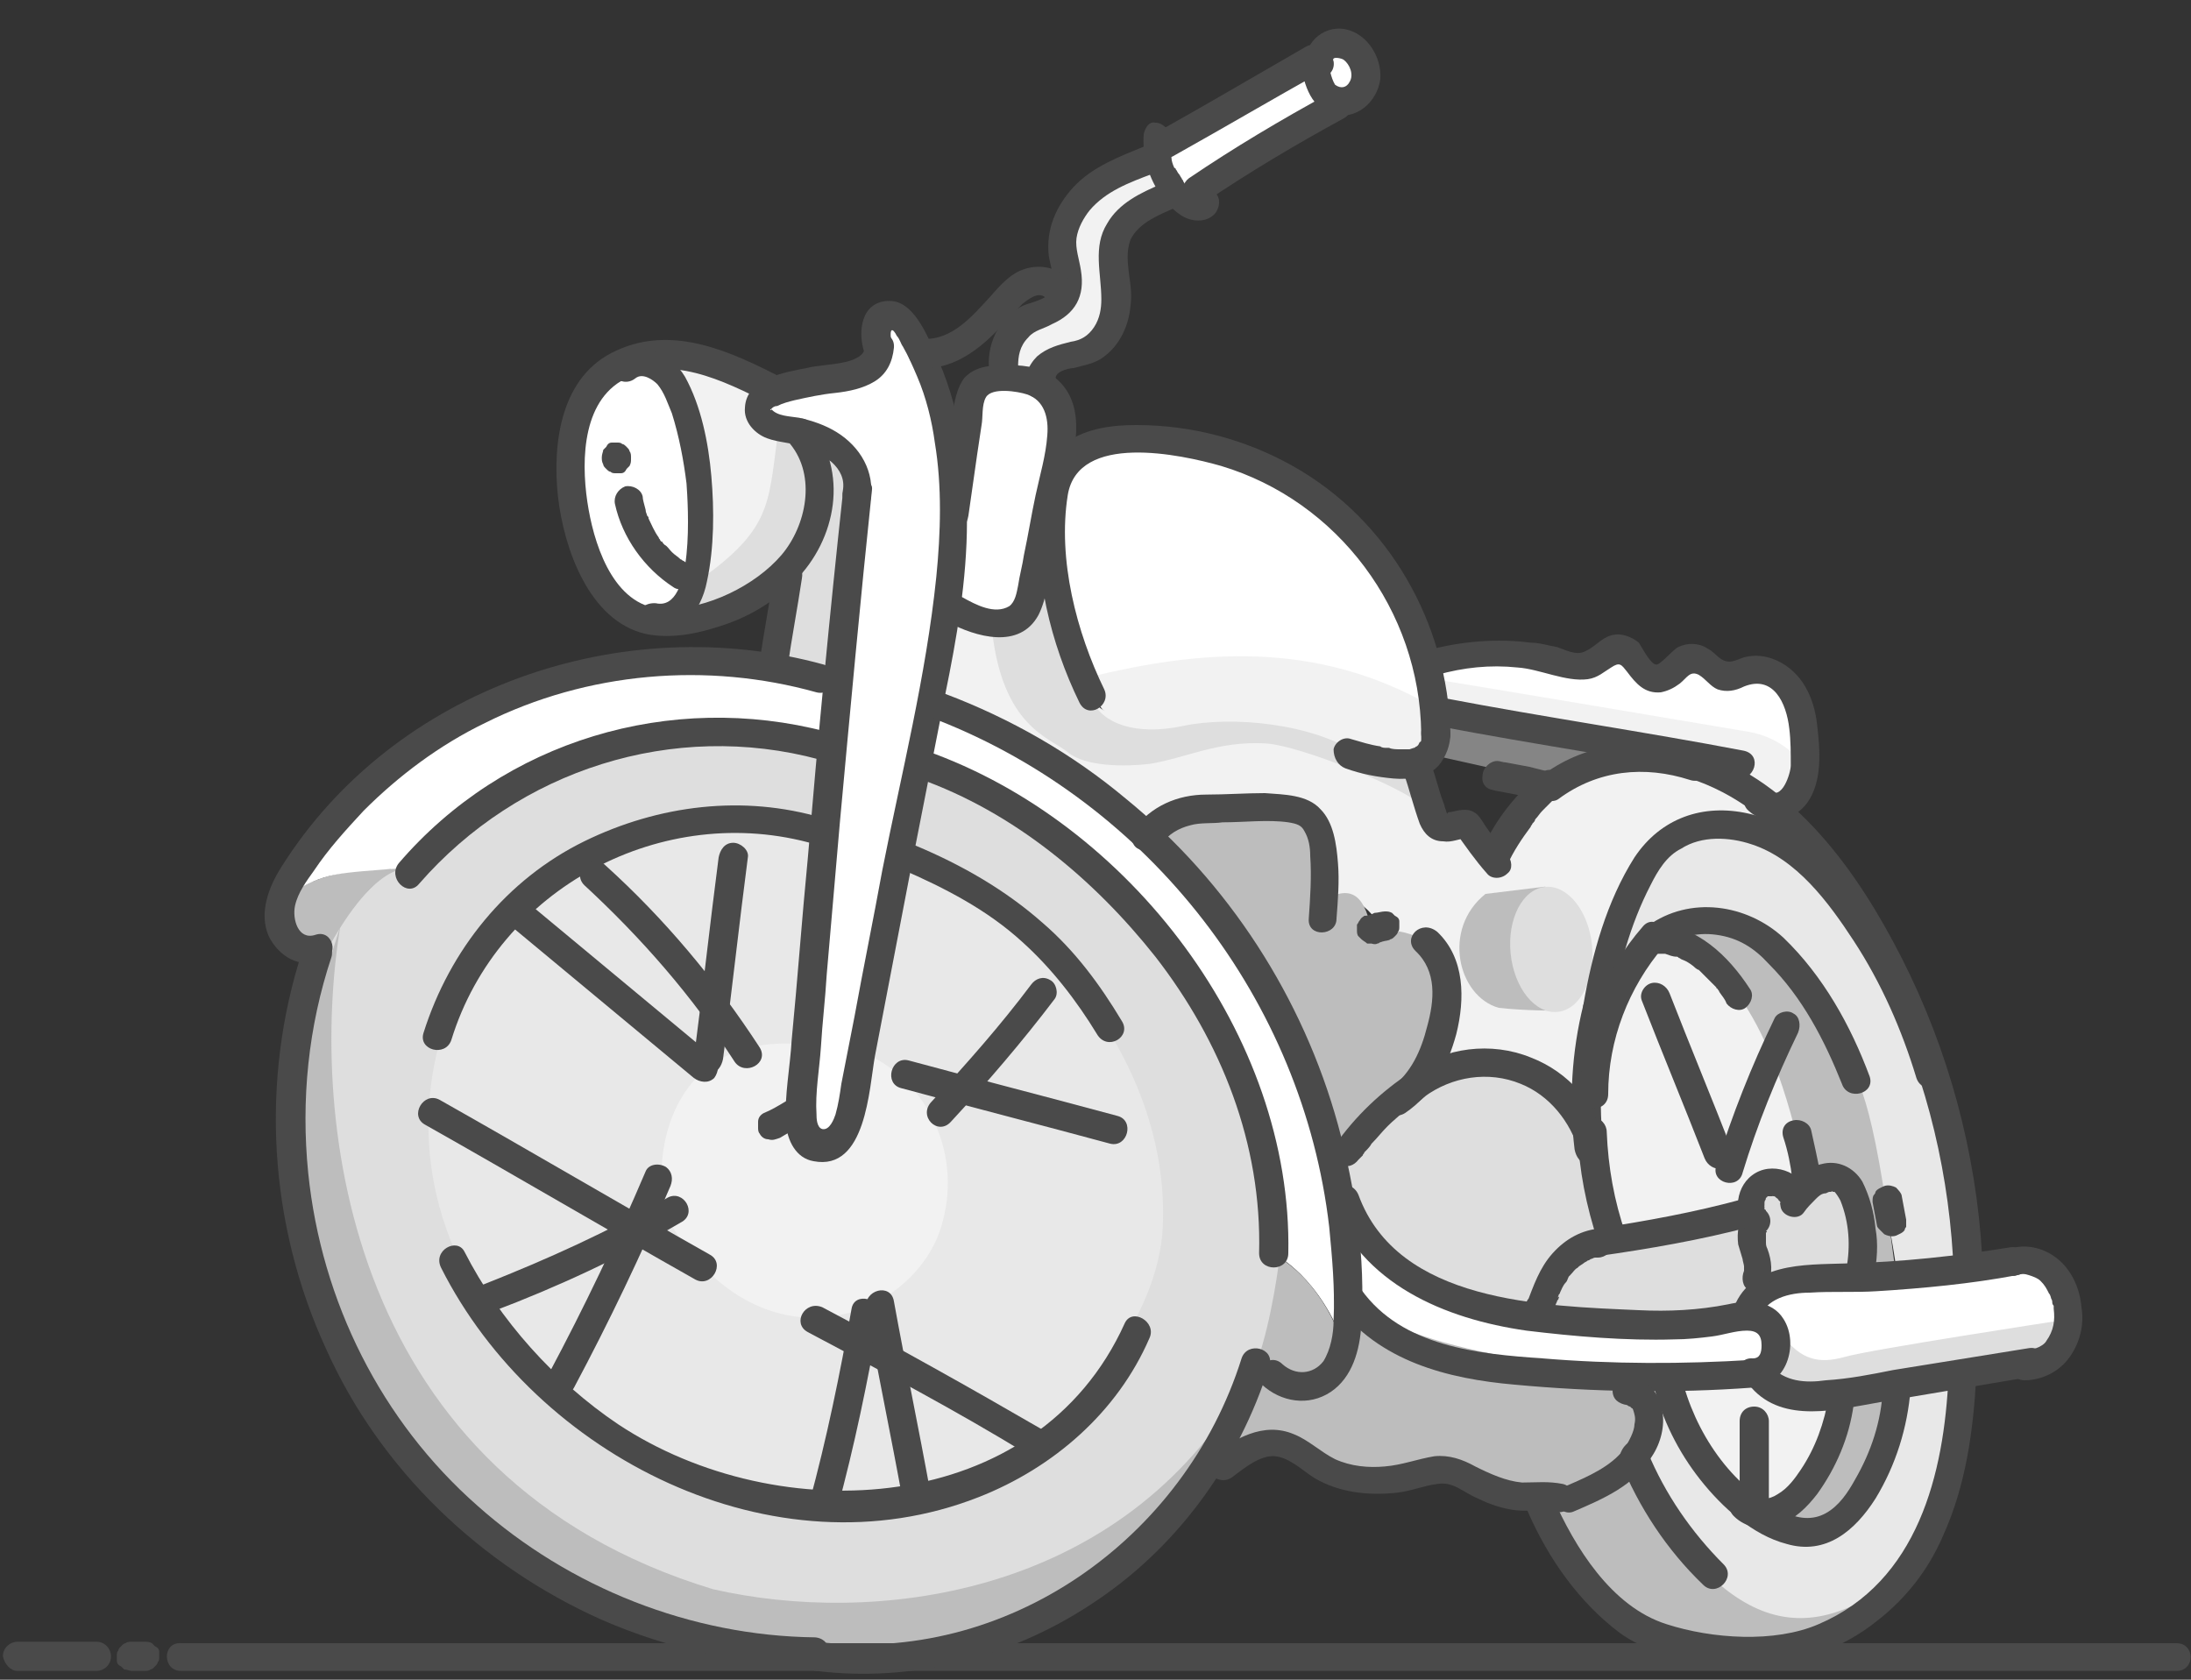 <svg xmlns="http://www.w3.org/2000/svg" xmlns:xlink="http://www.w3.org/1999/xlink" x="0px" y="0px" viewBox="0 0 150 115" style="enable-background:new 0 0 150 115;" xml:space="preserve"><rect x="0" y="0" width="150" height="115" fill="#333333" stroke="none"/><style type="text/css">	.st0{fill:#F2F2F2;}	.st1{fill:#FFFFFF;}	.st2{fill:#DEDEDE;}	.st3{fill:#E8E8E8;}	.st4{fill:#BDBDBD;}	.st5{fill:#858585;}	.st6{fill:#4A4A4A;}</style><g id="Layer_4"></g><g id="Layer_2">	<path class="st0" d="M113.3,64.1c8.6-1.5,13.1,13.7,13.8,19c0.7,5.3,0.1,21.5-4.4,21.7c-4.5,0.1-11.6-9.4-14-22.1  S113.3,64.1,113.3,64.1z"></path>	<path class="st1" d="M74.8,46.3c-4.2-9.3-2.7-13.8,0-15.8c13.3,0.7,13.5,2,20.3,8.9c2.1,4.3,4.5,10.4,3,12.4  c-1.4,2-6.6-0.4-10.2-1.7c-3.6-1.3-7.4-1.1-9.5-0.5C76.3,50,74.8,46.3,74.8,46.3z"></path>	<path class="st0" d="M74.8,46.3c7.1-1.7,15.2-2.6,23.3,2.1c0.3,1.8,0,4-1.4,4.2c-1.4,0.2-6.2-1.4-7.8-2.3c-1.5-0.9-7-1-8.4-0.9  C79,49.5,74.8,50.5,74.8,46.3z"></path>	<path class="st2" d="M59.2,113.3c9.8-1.6,15.8-2.4,24.4-14.6c3.1-5.7,4.6-11,4.1-15.9c-1-9.7-7.8-22.1-24.6-30.4  c-11.3-5.1-31.5-1.6-41.5,12.9c-1.4,16.5-2.9,27.5,9.5,37.8S59.2,113.3,59.2,113.3z"></path>	<path class="st3" d="M38.8,59c-7.1,3.9-17.8,22,1.3,38.1s38.9-1.4,39.5-13S70.8,61.9,62,59S46.4,54.8,38.8,59z"></path>	<path class="st4" d="M21.5,66.8c3.9-8.1,6.5-7.3,6.5-7.3c-7.3-0.3-8.8,2.3-8.8,3S20.5,66.2,21.5,66.8z"></path>	<path class="st1" d="M28,59.4c-5.1,0.4-5.7,0.3-8.1,1.8c3.1-6.4,17.9-20.1,37.5-14.5s31.3,14.7,35,42.1c0,0.6-0.3,3.5-0.3,3.5  c-1.7-4.9-4.8-6.4-4.8-6.4c-1.4-19-12.5-27.4-24.1-33.4C55.9,50.8,41.4,46.7,28,59.4z"></path>	<path class="st4" d="M87.6,86.1c3.4,2.2,4.4,6.2,4.4,6.2c-1.7,2.4-4.8,3.5-6,1.1C87.1,90.4,87.6,86.1,87.6,86.1z"></path>	<g>		<path class="st0" d="M54.9,71.5c-10.1-0.9-10.6,9.8-8.8,12.6c6.3,9.9,16.3,6.2,18.3,0c1.6-5-0.9-9.9-4.8-11.8"></path>	</g>	<path class="st0" d="M63.6,48.7l1.7-7c0,0,2.5,2,3.6,0.9c1.2-1,2.3-3.4,2.3-3.4s1.4,3.5,2.4,6.8s4.4,3.8,6.7,3.3  c2.3-0.5,7.9,0.2,9.6,1.2c1.8,0.9,6.6,2.1,6.6,2.1l1.8,3.8l2,0.1l2,2.2c3.8-5.6,6.9-7,10.8-6.9c3.9,0.1,8.5,3.6,10.4,6.3  c-5.9-1.7-10.5-4.1-13.8,9.1c-0.6,3.1-1.3,9.9-1.3,9.9c-5-5.9-9.5-4.2-10.7-3.3c1.2-3.9,3.5-9-3.1-10.3c-1.2-1.8-2.5-2.6-4.1-1.7  c0.4-2.3,0.8-4.8-0.8-5.7c-2.7-1.6-8.6-0.4-10.8,1.4C76.4,55.5,69.1,49.2,63.6,48.7z"></path>	<path class="st4" d="M105.8,60.7l-4.1,0.5c-3,2.4-1.9,7,0.9,7.8c1.7,0.2,4.1,0.2,4.1,0.2L105.8,60.7z"></path>	<ellipse transform="matrix(0.995 -0.1 0.1 0.995 -5.963 10.945)" class="st2" cx="106.2" cy="65" rx="2.8" ry="4.3"></ellipse>	<path class="st4" d="M78.8,57.5c3,3.3,10.6,12.5,12.6,21.4c1.7-1.2,5.6-5.8,5.6-5.8c3.1-5.3,2.6-9.8-3.1-9.4  c-0.4-1.9-1.1-3.5-3.5-1.9c0.8-2.5,1.6-4.6-0.8-5.7C87,54.9,80.9,54.9,78.8,57.5z"></path>	<path class="st2" d="M91.4,80.2c1.7-3.3,6.8-8.4,11.6-7.3c4.7,1.1,5.6,4.5,6,6s0.4,6.2,0.4,6.2c-1.7,0.8-3.9,3-3.9,5  C103.1,89.9,93.9,88.5,91.4,80.2z"></path>	<path class="st1" d="M66.6,26.8c-0.1,0.2-1.2,14.9-1.2,14.9s2.1,1.8,3.6,0.9c1.6-0.9,2.5-6.7,2.6-7.1s1.7-7,1.1-8.3  C72,26,67.8,24.9,66.6,26.8z"></path>	<path class="st0" d="M71.2,26.4c0-2.9,1.6-1.9,3.4-2.6c1.8-0.7,1.9-2.4,1.8-4.5c-0.1-2.2,0.9-4.5,3.7-5.9c-0.2-1.3-1.2-2.6-1.2-2.6  c-3.4,1.9-6.2,3.6-5.7,8.3c0,1-0.8,2.2-2.6,2.9s-2.2,4.2-2,4.1C68.7,25.9,71.2,26.4,71.2,26.4z"></path>	<path class="st1" d="M79.8,9.9c0,0,8.8-4.8,10.5-6c1.7-1.2,4.2,1.4,2.2,3s-10.5,6.8-10.5,6.8S79.9,13.3,79.8,9.9z"></path>	<path class="st0" d="M44.8,24.9c2.9,4.3,4.2,13.7,1.8,17.6c4.5-1.3,10.4-3.7,9.7-9.7C55.5,26.8,50.1,24.8,44.8,24.9z"></path>	<path class="st1" d="M39.2,34c-0.1-6.2,2.1-9.1,3.8-9.1c1.8,0,4.2,3.3,4.7,8.6c0.5,5.3-0.2,8.8-2.7,9C42.5,42.7,39.3,38.9,39.2,34z  "></path>	<path class="st1" d="M56,78.6c3.2,0.3,3.3-8.2,4.1-11.8c0.8-3.6,5.6-27.7,5.4-33.4S62,22,60.8,21.7c-0.7,2.3-0.6,2.8-1.9,4  c-1.3,1.2-7.6,1.5-7,2.5c0.7,1.1,6.8,1.7,6.8,5.1c0,3.4-3.3,36.3-3.3,36.3S53.8,78.4,56,78.6z"></path>	<path class="st2" d="M53.2,30.1c-0.6,4.5-0.5,6.2-5.3,9.6c-0.8,1.3-1.3,2.8-1.3,2.8s7.5-1.1,8.6-4.2c1.1-3.2,1.6-7.1,0.7-7.7  C55,29.9,53.2,30.1,53.2,30.1z"></path>	<path class="st1" d="M98.1,48.4l19.7,4.3c1.7,1.2,4.1,3.2,5.3,1.5c1.3-1.7,0.8-7.1-1.1-7.8c-1.9-0.6-2.8,0.5-3.9-0.1  s-2.4-1.4-3.5-0.5c-1.1,0.9-2.9-0.3-3.4-0.8c-0.6-0.6-1.2,0-2.6,0.5c-1.4,0.5-3.1-0.5-4.3-0.6c-1.2-0.1-7.2,0.6-7.2,0.6L98.1,48.4z  "></path>	<polygon class="st5" points="106.6,53.6 98.1,51.7 98.1,48.4 113.2,51.8  "></polygon>	<path class="st0" d="M98.1,46.5c0.3,0,19.2,3.2,21.6,3.6s3.7,2.1,3.8,2.4c0.1,0.3-1.6,2.7-1.6,2.7l-5.8-2.7l-18.1-3.2L98.1,46.5z"></path>	<path class="st2" d="M74.8,48c0.7,1.5,2.9,2.4,6.2,1.7c3.3-0.7,8.9-0.2,12.1,2c1.5,1,3.5,1,3.5,1c0.1,1.1,0.4,2.2,0.4,2.2  c-1.1-1-7.8-3.8-10.3-4c-3.3-0.2-5.5,1-8,1.4c-1.7,0.2-4.4,0.2-5.6-0.8c-1.2-1-4.5-1.7-5.2-8.5c1.1-0.2,2.8-2.7,3.5-3.6  C72,38.5,72,42.4,74.8,48z"></path>	<path class="st3" d="M109.6,71.2c2.2-5.2,6.4-13.4,14-3.7c4.7,6.9,6.3,19.9,6.3,19.9l4.9-0.5c-1.4-18.2-8.8-28.1-14.8-29.8  S110.7,60.3,109.6,71.2z"></path>	<path class="st3" d="M129.9,95.2l4.5-0.9c-1.7,14.3-7.7,19.3-13.7,18.7c-6-0.6-11.5-1.8-15.2-10c2-0.5,4.5-1,5.7-2.6  c1.2-1.6,3-5.9,3-5.9c4,8.2,6.6,10.6,9.4,10.4C126.3,104.9,130.2,100.1,129.9,95.2z"></path>	<path class="st4" d="M126.1,95.9c0-0.5,3.7-0.7,3.7-0.7c-1.1,7.6-4.4,10.6-8.3,9.4C123.4,102.2,126.4,100,126.1,95.9z"></path>	<path class="st4" d="M129.8,87.3c-1.7-13.3-2.6-12.9-3.7-15.8c-1.1-3-5.5-10.3-11.7-7.7c2.8,2.3,6.6,4,9.2,16.6  c0.5,0.5,3.2-0.1,3.4,2.6c0.2,1.6-0.3,4,0.1,4.2S129.8,87.3,129.8,87.3z"></path>	<path class="st4" d="M111.2,100.4c5.8,8.8,10.7,14,19,7.4c-4.4,4.2-9.7,7.3-17.3,4c-7.6-3.4-7.4-8.8-7.4-8.8  C109.3,102.4,111.2,100.4,111.2,100.4z"></path>	<path class="st1" d="M120.6,94.3c1.9,2.1,4.4,1.7,5.5,1.5s12.4-2.2,12.4-2.2c3.7-1.1,4.2-6,0.1-7.3c-3.6,0.4-11.3,1.3-13.6,1.2  c-2.4-0.1-5,0.8-5.6,2.4c-2.5,0.5-11.2,1.3-16.3-0.2c-5.1-1.4-9.9-3.6-11.2-6.9c0.5,3.7,0.6,6.6,0.6,6.6c6.7,5.6,16.1,4.8,16.1,4.8  L120.6,94.3z"></path>	<path class="st2" d="M122,91.4c1.3,1.7,2.5,2,4.3,1.5c1.7-0.5,14.8-2.5,14.8-2.5c-0.1,1.8-0.7,3-1.3,3.2  c-0.6,0.2-12.8,2.1-14.5,2.2c-1.7,0.1-3.3-0.2-4-1.2C120.5,93.6,122,91.4,122,91.4z"></path>	<path class="st2" d="M105.4,90.1c0.8-2.4,1.1-4.3,3.9-5c2.9-0.7,9.3-1,9.9-1.8c0.6-0.9,0.9-3,2.1-2.4c1.3,0.6,1.8,0.8,2.9,0.1  s2.3,0.4,2.7,2.1c0.4,1.8,0.2,4.2,0.1,4.2c-2.4-0.2-7.5,0.3-7.8,2.7C117.9,90.1,107.2,90.9,105.4,90.1z"></path>	<path class="st4" d="M92.3,88.8c5.4,4.6,17.8,4.4,19.4,6.1c1.6,1.8,0.8,6.5-3.9,7.5s-5.8-0.5-7.2-1.4c-1.4-0.9-2.9-0.1-4.7,0  c-1.8,0.1-3.8,0.9-7.7-2c-2-0.1-5.4,1.6-5.4,1.6l3-7.4c0,0,1,2,2.9,1.9S92.4,94.1,92.3,88.8z"></path>	<path class="st2" d="M54.1,39.2c-0.3,0.3-1,6.7-1,6.7l3.7,0.6c0.8-7.2,3.2-15.1-0.4-15C56.5,33.9,56.1,37.2,54.1,39.2z"></path>	<path class="st4" d="M23.3,63.4c-2.2,13.4,0.5,37.8,25.5,45.4c10.9,2.5,27.4,0.6,36-13.4c-4.9,10.2-12.9,20.8-35.4,17.1  c-15.4-3.5-26-12.2-29.7-34.9C19.5,75.1,21.8,68.3,23.3,63.4z"></path></g><g id="Layer_3">	<g>		<g>			<path class="st6" d="M12.4,114.4c17.8,0,35.5,0,53.3,0c17.7,0,35.3,0,53,0c10.1,0,20.2,0,30.3,0c1.3,0,1.3-1.9,0-1.9    c-17.8,0-35.5,0-53.3,0c-17.7,0-35.3,0-53,0c-10.1,0-20.2,0-30.3,0C11.1,112.4,11.1,114.4,12.4,114.4L12.4,114.4z"></path>		</g>	</g>	<g>		<g>			<path class="st6" d="M9,114.4c0.3,0,0.6,0,0.9,0c0.1,0,0.3,0,0.4-0.1c0.1,0,0.2-0.1,0.3-0.2c0.1-0.1,0.2-0.2,0.2-0.3    c0.1-0.1,0.1-0.2,0.1-0.4c0-0.1,0-0.2,0-0.3c0-0.2-0.1-0.3-0.3-0.4c-0.1-0.1-0.1-0.1-0.2-0.2c-0.2-0.1-0.3-0.1-0.5-0.1    c-0.3,0-0.6,0-0.9,0c-0.1,0-0.3,0-0.4,0.1c-0.1,0-0.2,0.1-0.3,0.2c-0.1,0.1-0.2,0.2-0.2,0.3c-0.1,0.1-0.1,0.2-0.1,0.4    c0,0.1,0,0.2,0,0.3c0,0.2,0.1,0.3,0.3,0.4c0.1,0.1,0.1,0.1,0.2,0.2C8.7,114.3,8.9,114.4,9,114.4L9,114.4z"></path>		</g>	</g>	<g>		<g>			<path class="st6" d="M1.2,114.4c1.8,0,3.6,0,5.4,0c0.5,0,1-0.4,1-1c0-0.5-0.4-1-1-1c-1.8,0-3.6,0-5.4,0c-0.5,0-1,0.4-1,1    C0.3,113.9,0.7,114.4,1.2,114.4L1.2,114.4z"></path>		</g>	</g>	<g>		<g>			<path class="st6" d="M75.6,47.2c-1.9-3.9-3.2-8.9-2.5-13.3c0.7-4.3,7.7-2.8,10.5-2c8,2.4,13.6,9.9,13.7,18.3c0,1.3,2,1.3,2,0    c-0.2-7.5-4.2-14.6-10.8-18.3c-3.2-1.8-6.9-2.8-10.7-2.8c-1.6,0-3.4,0.2-4.8,1.2c-1.4,1-1.8,2.7-1.9,4.3    c-0.3,4.7,0.8,9.4,2.8,13.5C74.5,49.3,76.1,48.3,75.6,47.2L75.6,47.2z"></path>		</g>	</g>	<g>		<g>			<path class="st6" d="M92.1,52.6c1.1,0.4,2.2,0.6,3.3,0.7c1.1,0.1,2.4-0.1,3.1-0.9c0.5-0.6,0.8-1.4,0.8-2.2c0-0.5-0.5-1-1-1    c-0.5,0-1,0.4-1,1c0,0.1,0,0.2,0,0.3c0,0.2,0-0.2,0,0.1c0,0.1,0,0.2-0.1,0.2c0,0,0,0,0,0.1c0,0.1,0,0.1,0-0.1    c0,0-0.1,0.2-0.1,0.2c-0.1,0.2,0.1-0.1,0,0c0,0-0.1,0.1-0.1,0.1c-0.1,0.2,0.2-0.1,0,0c-0.1,0-0.1,0.1-0.2,0.1c0,0-0.1,0-0.1,0    c-0.1,0-0.1,0,0.1,0c0,0-0.3,0.1-0.3,0.1c-0.1,0-0.1,0-0.2,0c-0.2,0,0.3,0,0,0c-0.1,0-0.3,0-0.4,0c-0.3,0-0.6,0-0.8-0.1    c-0.3,0,0.2,0,0,0c-0.1,0-0.1,0-0.2,0c-0.1,0-0.3,0-0.4-0.1c-0.7-0.1-1.3-0.3-2-0.5c-0.5-0.2-1.1,0.2-1.2,0.7    C91.3,51.9,91.6,52.4,92.1,52.6L92.1,52.6z"></path>		</g>	</g>	<g>		<g>			<path class="st6" d="M102.4,54.1C102.4,54.1,102.4,54.2,102.4,54.1c0,0-0.1,0-0.2,0c0.5,0.1,1.1,0.2,1.6,0.3    c0.3,0.1,0.6,0.1,1,0.2c0.2,0,0.4,0.1,0.6,0.1c0.5,0.2,1.1-0.2,1.2-0.7c0.1-0.5-0.2-1-0.7-1.2c-0.4-0.1-0.8-0.2-1.2-0.3    c-0.5-0.1-1.1-0.2-1.6-0.3c-0.2,0-0.4-0.1-0.6-0.1c-0.5,0-1,0.5-1,1C101.4,53.7,101.8,54.1,102.4,54.1L102.4,54.1z"></path>		</g>	</g>	<g>		<g>			<path class="st6" d="M91.1,82.3c2.1,5.6,7.8,8,13.4,8.8c3.3,0.4,6.8,0.7,10.1,0.6c0.9,0,1.8-0.1,2.6-0.2c0.8-0.1,1.6-0.4,2.4-0.4    c0.7,0,1,0.3,1,1c0,0.5-0.1,0.9-0.6,0.9c-1.3-0.1-1.2,1.9,0,1.9c2.3,0.1,3.2-2.9,2.1-4.6c-0.8-1.3-2.5-1.3-3.8-1    c-2,0.4-4.1,0.5-6.1,0.4c-6.6-0.3-16.5-0.5-19.2-7.9C92.5,80.6,90.6,81.1,91.1,82.3L91.1,82.3z"></path>		</g>	</g>	<g>		<g>			<path class="st6" d="M91.5,89.3c2.9,3.9,7.6,5.1,12.2,5.5c5.4,0.5,10.9,0.6,16.3,0.2c1.2-0.1,1.3-2,0-1.9    c-4.8,0.3-9.6,0.3-14.4-0.1c-4.4-0.3-9.6-0.8-12.4-4.7C92.4,87.3,90.8,88.3,91.5,89.3L91.5,89.3z"></path>		</g>	</g>	<g>		<g>			<path class="st6" d="M120.4,90.3c0.5-1.4,2.1-1.8,3.5-1.8c1.5-0.1,3.1,0,4.6-0.1c3.2-0.2,6.4-0.5,9.6-1.1    c1.2-0.2,0.7-2.1-0.5-1.9c-3.7,0.6-7.4,1-11.2,1.1c-2.9,0.1-6.7-0.1-7.8,3.3C118.1,91,120,91.5,120.4,90.3L120.4,90.3z"></path>		</g>	</g>	<g>		<g>			<path class="st6" d="M119.9,95c2.2,2.5,5.9,1.5,8.8,1c3.6-0.6,7.1-1.2,10.7-1.8c1.2-0.2,0.7-2.1-0.5-1.9c-3.1,0.5-6.2,1-9.3,1.5    c-1.5,0.3-3,0.6-4.6,0.7c-1.4,0.2-2.8,0.1-3.8-1C120.5,92.7,119.1,94.1,119.9,95L119.9,95z"></path>		</g>	</g>	<g>		<g>			<path class="st6" d="M138.1,87.3c0.3-0.1,0.5-0.1,0.8,0c0.3,0.1,0.6,0.2,0.8,0.4c0.3,0.3,0.4,0.5,0.6,0.9c0-0.1,0.1,0.2,0.1,0.2    c0,0.1,0.1,0.2,0.1,0.3c0,0.1,0,0.2,0.1,0.3c0,0.1,0,0.1,0,0.2c0-0.1,0-0.1,0,0c0.1,0.8,0,1.5-0.5,2.2c-0.1,0.2-0.4,0.4-0.7,0.5    c-0.3,0.1-0.5,0.2-0.8,0.2c-0.5,0-1,0.5-1,1c0,0.5,0.4,1,1,1c1.2,0,2.4-0.6,3.1-1.6c0.7-1,1-2.2,0.8-3.4    c-0.1-1.2-0.6-2.4-1.5-3.2c-0.9-0.8-2.2-1.2-3.4-0.8c-0.5,0.2-0.8,0.7-0.7,1.2C137,87.1,137.6,87.5,138.1,87.3L138.1,87.3z"></path>		</g>	</g>	<g>		<g>			<path class="st6" d="M115.7,53.3c6.2,2,10.2,8.1,12.9,13.7c3,5.9,4.7,12.4,5.1,19c0.1,1.2,2,1.3,2,0c-0.4-7.1-2.3-14.1-5.5-20.4    c-3-5.9-7.3-12-13.9-14.2C115,51.1,114.5,53,115.7,53.3L115.7,53.3z"></path>		</g>	</g>	<g>		<g>			<path class="st6" d="M106.7,54.7c2.7-2,5.9-2.3,9-1.3c1.2,0.4,1.7-1.5,0.5-1.9c-3.6-1.1-7.5-0.7-10.5,1.5    c-0.4,0.3-0.6,0.8-0.3,1.3C105.6,54.8,106.3,55,106.7,54.7L106.7,54.7z"></path>		</g>	</g>	<g>		<g>			<path class="st6" d="M103.2,59.2c0.4-0.9,1-1.8,1.6-2.6c0.1-0.1-0.1,0.1,0,0c0-0.1,0.1-0.1,0.1-0.2c0.1-0.1,0.2-0.2,0.2-0.3    c0.2-0.2,0.3-0.4,0.5-0.6c0.2-0.2,0.3-0.3,0.5-0.5c0.1-0.1,0.2-0.2,0.3-0.3c0,0,0.1-0.1,0.1-0.1c0,0,0.2-0.2,0.1,0    c0.2-0.2,0.4-0.3,0.4-0.6c0.1-0.2,0-0.5-0.1-0.8c-0.3-0.4-0.9-0.7-1.3-0.3c-1.8,1.4-3.2,3.2-4.1,5.2c-0.2,0.5-0.1,1.1,0.3,1.3    C102.3,59.8,103,59.7,103.2,59.2L103.2,59.2z"></path>		</g>	</g>	<g>		<g>			<path class="st6" d="M110.3,69.3c0.5-3,1.3-6,2.7-8.7c0.5-1,1.1-2,2.1-2.5c1.4-0.9,3.3-0.8,4.8-0.3c3.1,1,5.3,4,7,6.6    c1.9,2.9,3.3,6.1,4.3,9.4c0.4,1.2,2.2,0.7,1.9-0.5c-1.2-3.9-2.9-7.6-5.2-10.9c-2-2.9-4.6-5.9-8.2-6.7c-3.1-0.7-6,0.3-7.8,3    c-1.9,3-2.9,6.6-3.5,10.1C108.2,70,110.1,70.5,110.3,69.3L110.3,69.3z"></path>		</g>	</g>	<g>		<g>			<path class="st6" d="M128.2,82.3c0.1,0.5,0.2,1.1,0.3,1.6c0,0.1,0.1,0.2,0.2,0.3c0.1,0.1,0.2,0.2,0.3,0.3    c0.2,0.1,0.5,0.2,0.8,0.1c0.2-0.1,0.5-0.2,0.6-0.4c0-0.1,0.1-0.2,0.1-0.2c0-0.2,0-0.3,0-0.5c-0.1-0.5-0.2-1.1-0.3-1.6    c0-0.2-0.3-0.5-0.4-0.6c-0.2-0.1-0.5-0.2-0.8-0.1c-0.2,0.1-0.5,0.2-0.6,0.4c0,0.1-0.1,0.2-0.1,0.2    C128.2,81.9,128.2,82.1,128.2,82.3L128.2,82.3z"></path>		</g>	</g>	<g>		<g>			<path class="st6" d="M113.6,65c1.1-0.8,2.5-1.2,3.9-1c1.5,0.2,2.6,0.9,3.6,2c2.3,2.3,3.8,5.2,5,8.2c0.4,1.2,2.3,0.7,1.9-0.5    c-1.3-3.5-3.2-6.9-5.9-9.5c-2.5-2.3-6.4-2.9-9.3-0.8C111.7,64.1,112.6,65.7,113.6,65L113.6,65z"></path>		</g>	</g>	<g>		<g>			<path class="st6" d="M113.2,94.8c0.6,2.4,1.7,4.6,3.2,6.5c1.5,1.9,3.6,3.8,5.9,4.4c2.7,0.8,4.7-0.9,6.1-3.1    c1.4-2.3,2.2-4.9,2.4-7.5c0.1-1.3-1.9-1.2-1.9,0c-0.1,2.2-0.8,4.3-1.9,6.2c-0.5,0.9-1.1,1.8-2,2.3c-0.9,0.5-1.9,0.4-2.9-0.1    c-3.6-1.7-6.1-5.5-7-9.3C114.8,93.1,112.9,93.6,113.2,94.8L113.2,94.8z"></path>		</g>	</g>	<g>		<g>			<path class="st6" d="M125.2,95.6c-0.3,1.8-0.9,3.5-1.9,5c-0.4,0.6-0.9,1.3-1.6,1.7c-0.3,0.2-0.6,0.3-0.9,0.3    c-0.3,0-0.5-0.1-0.7-0.2c-0.4-0.4-1-0.4-1.4,0c-0.4,0.4-0.4,1,0,1.4c0.8,0.8,2,1,3.1,0.6c1.1-0.4,1.9-1.2,2.6-2.1    c1.3-1.8,2.2-3.9,2.5-6.1c0.1-0.5-0.1-1-0.7-1.2C125.9,94.8,125.3,95.1,125.2,95.6L125.2,95.6z"></path>		</g>	</g>	<g>		<g>			<path class="st6" d="M121,88c0.4-0.8,0.3-1.7,0-2.5c-0.1-0.2-0.1-0.3-0.1-0.5c0-0.1,0-0.1,0-0.2c0,0,0-0.1,0-0.1c0,0.1,0,0.1,0,0    c0-0.1,0-0.1,0-0.2c0-0.1,0-0.2,0-0.1c0-0.1,0-0.1,0,0c0.1-0.1,0.1-0.1,0-0.1c0,0,0,0,0,0c0.4-0.4,0.4-1,0-1.4    c-0.1-0.1-0.1-0.1,0,0c0,0,0-0.1-0.1-0.1c0-0.1,0,0,0,0c0-0.1,0-0.1,0-0.2c-0.1-0.2,0,0.1,0-0.1c0-0.1,0-0.3,0-0.1    c0-0.1,0-0.2,0.1-0.3c-0.1,0.2,0,0,0-0.1c0.1-0.1,0.1-0.1,0,0c0,0.1,0,0,0,0c0.1-0.1,0.1-0.1,0,0c0,0,0.1,0,0.1-0.1    c0.1,0,0,0,0,0c0.1,0,0.1,0,0.2,0c-0.2,0,0,0,0.1,0c0.2,0-0.1-0.1,0.1,0c0.1,0,0.1,0,0.2,0.1c-0.1,0-0.1,0,0,0    c0,0,0.3,0.2,0.1,0.1c0.1,0.1,0.1,0.1,0.2,0.2c-0.1-0.2,0,0,0,0.1c-0.1-0.2,0,0.1,0,0.2c0.1,0.7,1.2,1,1.6,0.4    c0.2-0.3,0.5-0.6,0.8-0.9c0.2-0.2,0.4-0.4,0.7-0.4c0.2-0.1,0.2-0.1,0.3-0.1c0.2,0,0-0.1,0.2,0c-0.1,0,0,0,0.1,0    c0.1,0.1,0.3,0.4,0.4,0.6c0.6,1.5,0.7,3.1,0.4,4.7c-0.1,0.5,0.1,1.1,0.7,1.2c0.5,0.1,1.1-0.2,1.2-0.7c0.2-1.1,0.3-2.2,0.1-3.3    c-0.1-1.1-0.4-2.2-0.9-3.2c-0.6-1-1.7-1.5-2.8-1.2c-1,0.2-1.8,1-2.4,1.9c0.5,0.1,1.1,0.3,1.6,0.4c-0.3-1.6-2.3-2.5-3.7-1.7    c-1.4,0.8-1.6,2.8-0.6,4c0-0.5,0-0.9,0-1.4c-0.6,0.6-0.7,1.5-0.6,2.3c0.1,0.3,0.2,0.7,0.3,1c0,0.1,0.1,0.4,0.1,0.5    c0,0.1,0,0.3,0,0.3c-0.2,0.5-0.1,1.1,0.3,1.3C120.1,88.6,120.8,88.4,121,88L121,88z"></path>		</g>	</g>	<g>		<g>			<path class="st6" d="M122.1,77.9c0.3,0.9,0.5,1.9,0.6,2.8c0,0.2,0.3,0.5,0.4,0.6c0.2,0.1,0.5,0.2,0.8,0.1    c0.2-0.1,0.5-0.2,0.6-0.4c0.1-0.2,0.1-0.5,0.1-0.8c-0.2-1-0.4-1.9-0.6-2.8c-0.1-0.5-0.7-0.8-1.2-0.7    C122.2,76.8,121.9,77.3,122.1,77.9L122.1,77.9z"></path>		</g>	</g>	<g>		<g>			<path class="st6" d="M113.4,65.3c0.1,0,0.2,0,0.2,0c0,0,0.2,0,0.1,0c-0.1,0,0.1,0,0.1,0c0.1,0,0.1,0,0.2,0    c0.3,0.1,0.5,0.2,0.8,0.2c-0.1,0,0,0,0,0c0.1,0,0.1,0.1,0.2,0.1c0.1,0.1,0.2,0.1,0.4,0.2c0.2,0.1,0.5,0.3,0.7,0.5    c-0.1-0.1,0.1,0.1,0.2,0.1c0.1,0.1,0.2,0.2,0.3,0.3c0.2,0.2,0.4,0.4,0.6,0.6c0.1,0.1,0.2,0.2,0.3,0.3c0,0,0,0.1,0.1,0.1    c0-0.1,0-0.1,0,0c0,0.1,0.1,0.1,0.1,0.2c0.2,0.3,0.4,0.5,0.5,0.8c0.3,0.4,0.9,0.6,1.3,0.3c0.4-0.3,0.6-0.9,0.3-1.3    c-1.5-2.3-3.6-4.3-6.5-4.5c-0.5,0-1,0.5-1,1C112.4,64.9,112.8,65.3,113.4,65.3L113.4,65.3z"></path>		</g>	</g>	<g>		<g>			<path class="st6" d="M110.9,100c1.3,3.2,3.2,6.1,5.7,8.5c0.9,0.9,2.3-0.5,1.4-1.4c-2.2-2.2-4-4.8-5.2-7.7    c-0.2-0.5-0.7-0.8-1.2-0.7C111.2,98.9,110.8,99.5,110.9,100L110.9,100z"></path>		</g>	</g>	<g>		<g>			<path class="st6" d="M57.7,33.8c-0.9,8.3-1.7,16.7-2.4,25c-0.4,4.1-0.7,8.3-1.1,12.4c-0.1,1.8-0.5,3.8-0.4,5.7    c0.1,1.2,0.7,2.4,1.9,2.6c3.6,0.7,3.8-5,4.2-7.2c0.8-4.2,1.6-8.3,2.4-12.5c0.8-4.1,1.6-8.1,2.4-12.2c0.8-3.9,1.5-7.9,1.5-11.9    c0.1-4-0.5-7.9-2.2-11.6c-0.6-1.3-1.5-3.5-3.1-3.5c-2,0-2.2,2.2-1.7,3.6c0.3,1.2,2.2,0.7,1.9-0.5c0-0.2-0.1-0.3-0.1-0.5    c-0.1-0.7,0.1-0.8,0.4-0.2c0.2,0.2,0.3,0.6,0.4,0.7c0.4,0.7,0.7,1.4,1,2.1c0.6,1.4,1,3,1.2,4.5c0.5,3,0.4,6.2,0.1,9.2    c-0.7,6.8-2.4,13.5-3.7,20.1c-0.6,3.3-1.3,6.7-1.9,10c-0.3,1.5-0.6,3.1-0.9,4.6c-0.1,0.7-0.2,1.4-0.4,2.1c-0.1,0.3-0.4,1.1-0.9,1    c-0.4-0.1-0.4-0.8-0.4-1c-0.1-1.5,0.2-3.1,0.3-4.6c0.1-1.7,0.3-3.3,0.4-5c0.3-3.5,0.6-6.9,0.9-10.4c0.7-7.6,1.4-15.2,2.2-22.8    C59.8,32.6,57.8,32.6,57.7,33.8L57.7,33.8z"></path>		</g>	</g>	<g>		<g>			<path class="st6" d="M21.6,64c-1.2,0.4-1.6-1.1-1.4-2c0.2-0.9,0.8-1.7,1.3-2.4c1-1.5,2.2-2.8,3.4-4.1c2.4-2.4,5.2-4.5,8.3-6    c7-3.5,15.2-4.2,22.7-2.1c1.2,0.3,1.7-1.5,0.5-1.9c-13.8-3.8-29.4,1.6-37.1,13.8c-0.9,1.4-1.6,3.2-0.9,4.8    c0.7,1.4,2.1,2.2,3.6,1.7C23.3,65.5,22.8,63.6,21.6,64L21.6,64z"></path>		</g>	</g>	<g>		<g>			<path class="st6" d="M64.2,49.3C78.7,55,89.2,68.5,91,84c0.2,2.1,0.4,4.2,0.3,6.4c0,0.9-0.2,2-0.7,2.8c-0.7,0.9-1.9,1-2.8,0.2    c-0.9-0.9-2.3,0.5-1.4,1.4c1.3,1.2,3.2,1.5,4.7,0.5c1.5-1,2-2.9,2.1-4.6c0.3-4.6-0.4-9.3-1.6-13.7c-2.4-8.7-7.5-16.6-14.5-22.3    c-3.7-3.1-7.9-5.5-12.4-7.2C63.5,47,63,48.9,64.2,49.3L64.2,49.3z"></path>		</g>	</g>	<g>		<g>			<path class="st6" d="M20.7,65.1c-2.9,8.9-2.3,18.7,1.6,27.2c3.7,8.3,10.6,14.9,18.9,18.6c4.6,2,9.6,3.1,14.6,3.2    c1.3,0,1.3-1.9,0-2c-8.5-0.1-16.8-3.4-23.1-9c-6.6-5.8-10.7-14-11.6-22.8c-0.5-5,0-10,1.6-14.8C23,64.4,21.1,63.9,20.7,65.1    L20.7,65.1z"></path>		</g>	</g>	<g>		<g>			<path class="st6" d="M88.2,85.8c0.3-14.9-10.9-29.5-24.8-34.4c-1.2-0.4-1.7,1.5-0.5,1.9c6.5,2.3,12,6.9,16.2,12.2    c4.5,5.8,7.3,12.8,7.1,20.3C86.2,87.1,88.2,87.1,88.2,85.8L88.2,85.8z"></path>		</g>	</g>	<g>		<g>			<path class="st6" d="M55.9,114.4c6.5,0.8,13.2-0.9,18.7-4.5c5.9-3.8,10.2-9.7,12.3-16.4c0.4-1.2-1.5-1.7-1.9-0.5    c-3.9,12.4-16.1,21-29.1,19.4C54.7,112.3,54.7,114.3,55.9,114.4L55.9,114.4z"></path>		</g>	</g>	<g>		<g>			<path class="st6" d="M59.6,34.2c0.3-1.9-0.7-3.6-2.3-4.6c-0.8-0.5-1.7-0.8-2.6-1c-0.6-0.1-1.5-0.1-1.9-0.6c0.1,0.1-0.2,0.1,0,0    c0.1-0.1,0.2-0.2,0.4-0.2c0.4-0.2,0.8-0.3,1.2-0.4c0.9-0.2,1.8-0.4,2.8-0.5c0.9-0.1,1.9-0.3,2.7-0.8c0.8-0.5,1.2-1.3,1.3-2.3    c0.1-1.3-1.9-1.3-2,0c0,0.6-0.9,0.9-1.4,1c-0.9,0.2-1.8,0.2-2.6,0.4c-1.5,0.3-4.1,0.7-4.2,2.7c-0.1,1,0.7,1.8,1.5,2.1    c0.8,0.3,1.7,0.3,2.5,0.6c1.3,0.4,3,1.4,2.7,3c-0.1,0.5,0.1,1,0.7,1.2C58.8,35,59.5,34.7,59.6,34.2L59.6,34.2z"></path>		</g>	</g>	<g>		<g>			<path class="st6" d="M53.6,25.9c-3.5-1.8-7.5-3.7-11.4-1.9c-3.8,1.7-4.4,6.3-4,10c0.4,3.5,2.1,8.5,6,9.4c1.9,0.4,3.9-0.1,5.6-0.7    c1.7-0.6,3.3-1.6,4.6-2.9c2.9-2.9,3.7-7.5,1.1-10.8c-0.8-1-2.1,0.4-1.4,1.4c1.8,2.2,1.1,5.6-0.6,7.6c-1.8,2.1-5.1,3.7-7.9,3.7    c-3.4,0-4.8-4-5.3-6.8c-0.5-2.8-0.6-7.1,2.2-8.8c3.2-2,7.1,0,10.1,1.5C53.7,28.2,54.7,26.5,53.6,25.9L53.6,25.9z"></path>		</g>	</g>	<g>		<g>			<path class="st6" d="M44.2,43.3c2.3,0.5,3.8-1.4,4.2-3.5c0.5-2.3,0.5-4.9,0.3-7.2c-0.2-2.3-0.7-4.8-1.8-6.8    c-1-1.7-3.2-2.6-4.8-1.3c-1,0.8,0.4,2.2,1.4,1.4c0.5-0.4,1.2,0.1,1.5,0.4c0.5,0.6,0.7,1.3,1,2c0.5,1.6,0.8,3.2,1,4.8    c0.1,1.4,0.6,8.8-2.1,8.2C43.5,41.2,43,43,44.2,43.3L44.2,43.3z"></path>		</g>	</g>	<g>		<g>			<path class="st6" d="M96.9,65.1c1.5,1.4,1.3,3.4,0.8,5.2c-0.4,1.6-1.1,3.2-2.5,4.2c-1,0.7-0.1,2.4,1,1.7c1.9-1.3,2.9-3.2,3.5-5.4    c0.6-2.4,0.6-5.2-1.3-7C97.3,62.9,96,64.2,96.9,65.1L96.9,65.1z"></path>		</g>	</g>	<g>		<g>			<path class="st6" d="M94.5,64.5C94.5,64.5,94.5,64.5,94.5,64.5c0,0-0.1,0.1-0.2,0.1c0.2-0.1,0.5-0.2,0.7-0.2c-0.1,0-0.2,0-0.3,0    c0,0,0.1,0,0.1,0c0.1,0,0.3,0,0.4-0.1c0.1,0,0.2-0.1,0.3-0.2c0.1-0.1,0.2-0.2,0.2-0.3c0.1-0.1,0.1-0.2,0.1-0.4c0-0.1,0-0.2,0-0.3    c0-0.2-0.1-0.3-0.3-0.4c-0.1-0.1-0.1-0.1-0.2-0.2c-0.2-0.1-0.3-0.1-0.5-0.1c-0.2,0-0.5,0.1-0.7,0.1c-0.2,0.1-0.4,0.2-0.7,0.2    c-0.1,0.1-0.2,0.1-0.3,0.3c-0.1,0.1-0.1,0.2-0.2,0.3c0,0.1,0,0.3,0,0.4c0,0.1,0,0.3,0.1,0.4c0.1,0.1,0.1,0.1,0.2,0.2    c0.1,0.1,0.3,0.2,0.4,0.3c0.1,0,0.2,0,0.3,0C94.2,64.7,94.3,64.6,94.5,64.5L94.5,64.5z"></path>		</g>	</g>	<g>		<g>			<path class="st6" d="M79.5,57.8c0.5-0.7,1.2-1.1,2-1.3c0.7-0.2,1.5-0.1,2.2-0.2c1.5,0,3.1-0.2,4.5,0c0.6,0.1,0.9,0.2,1.1,0.6    c0.3,0.5,0.4,1.1,0.4,1.7c0.1,1.4,0,2.9-0.1,4.3c-0.1,1.3,1.9,1.2,1.9,0c0.1-1.3,0.2-2.6,0.1-3.8c-0.1-1.3-0.3-2.8-1.2-3.7    c-0.9-1-2.5-1-3.8-1.1c-1.3,0-2.7,0.1-4,0.1c-2,0-3.8,0.8-5,2.4c-0.3,0.4-0.1,1.1,0.3,1.3C78.7,58.5,79.2,58.3,79.5,57.8    L79.5,57.8z"></path>		</g>	</g>	<g>		<g>			<path class="st6" d="M28.7,60.5c6.8-7.8,17.4-11.2,27.4-8.5c1.2,0.3,1.7-1.6,0.5-1.9c-10.7-2.8-22.1,0.6-29.3,9    C26.5,60.1,27.9,61.5,28.7,60.5L28.7,60.5z"></path>		</g>	</g>	<g>		<g>			<path class="st6" d="M108.4,68.8c-0.8,3.2-1,6.6-0.6,9.9c0.1,0.5,0.4,1,1,1c0.5,0,1-0.4,1-1c-0.4-3.1-0.2-6.3,0.5-9.4    C110.6,68.1,108.8,67.5,108.4,68.8L108.4,68.8z"></path>		</g>	</g>	<g>		<g>			<path class="st6" d="M53.8,75.4c-0.5,0.3-1,0.6-1.5,0.8c-0.2,0.1-0.4,0.3-0.4,0.6c0,0.1,0,0.3,0,0.4c0,0.1,0,0.3,0.1,0.4    c0.1,0.2,0.3,0.4,0.6,0.4c0.3,0.1,0.5,0,0.8-0.1c0.5-0.3,1-0.6,1.5-0.8c0.2-0.1,0.4-0.3,0.4-0.6c0-0.1,0-0.3,0-0.4    c0-0.1,0-0.3-0.1-0.4c-0.1-0.2-0.3-0.4-0.6-0.4C54.3,75.3,54,75.3,53.8,75.4L53.8,75.4z"></path>		</g>	</g>	<g>		<g>			<path class="st6" d="M76.8,69.9c-1.5-2.5-3.2-4.8-5.4-6.7c-2.6-2.3-5.6-4-8.7-5.3c-0.5-0.2-1-0.1-1.3,0.3    c-0.2,0.4-0.1,1.1,0.3,1.3c3,1.3,5.9,2.8,8.3,5c2,1.8,3.7,4,5.1,6.3C75.8,72,77.5,71,76.8,69.9L76.8,69.9z"></path>		</g>	</g>	<g>		<g>			<path class="st6" d="M30.2,86.8C36.7,99.7,53,108,67,102.5c5.1-2,9.5-5.8,11.7-10.9c0.5-1.1-1.2-2.1-1.7-1    c-6,13.3-23.7,14.2-34.7,6.9c-4.3-2.9-8.1-7.1-10.5-11.8C31.3,84.7,29.6,85.6,30.2,86.8L30.2,86.8z"></path>		</g>	</g>	<g>		<g>			<path class="st6" d="M56.3,56c-5.4-1.6-11.2-0.9-16.3,1.6C34.7,60.2,30.8,65,29,70.7c-0.4,1.2,1.5,1.7,1.9,0.5    c3.2-10.4,14.5-16.4,24.9-13.4C57,58.2,57.5,56.3,56.3,56L56.3,56z"></path>		</g>	</g>	<g>		<g>			<path class="st6" d="M66.3,35.3c0.2-1.4,0.4-2.8,0.6-4.2c0.1-0.7,0.2-1.3,0.3-2c0.1-0.5,0-1.4,0.3-1.9c0.4-0.7,2.2-0.4,2.8-0.2    c1.2,0.4,1.5,1.6,1.4,2.8c-0.1,1.4-0.5,2.7-0.8,4.1c-0.3,1.4-0.5,2.7-0.8,4.1c-0.1,0.7-0.3,1.4-0.4,2.1c-0.1,0.5-0.2,1.1-0.6,1.4    c-1,0.6-2.3-0.1-3.2-0.6c-1.1-0.6-2.1,1.1-1,1.7c1.9,1,4.9,1.9,6.2-0.5c0.6-1.2,0.7-2.7,1-4c0.3-1.5,0.6-3,0.9-4.6    c0.5-2.4,1.5-5.6-0.6-7.5c-0.9-0.8-2.1-1-3.3-1c-1.1,0-2.3,0-3.1,0.9c-0.8,1.1-0.8,2.9-0.9,4.2c-0.2,1.7-0.5,3.5-0.7,5.2    c-0.1,0.5,0.5,1,1,1C65.9,36.3,66.2,35.9,66.3,35.3L66.3,35.3z"></path>		</g>	</g>	<g>		<g>			<path class="st6" d="M72.3,26c-0.2-0.5,0.8-0.8,1.2-0.8c0.7-0.2,1.5-0.3,2.1-0.8c1.1-0.8,1.7-2.2,1.8-3.5c0.1-0.7,0-1.4-0.1-2.1    c-0.1-0.8-0.2-1.6,0.1-2.4c0.6-1.2,2-1.7,3.1-2.2c0.5-0.2,0.6-0.9,0.3-1.3c-0.3-0.5-0.9-0.6-1.3-0.3c-1.4,0.6-2.9,1.3-3.7,2.7    c-1,1.6-0.4,3.4-0.4,5.2c0,0.6-0.1,1.3-0.5,1.9c-0.4,0.6-0.9,0.9-1.6,1c-0.8,0.2-1.6,0.4-2.3,1c-0.6,0.6-1,1.5-0.7,2.4    C70.8,27.7,72.7,27.2,72.3,26L72.3,26z"></path>		</g>	</g>	<g>		<g>			<path class="st6" d="M69.7,25.1c0-0.7,0.1-1.4,0.7-2c0.4-0.5,1.1-0.6,1.6-0.9c1.6-0.7,2.3-1.9,2-3.7c-0.1-0.7-0.4-1.5-0.3-2.2    c0.1-0.7,0.5-1.4,0.9-1.9c1.1-1.3,2.7-1.9,4.3-2.5c0.5-0.2,0.8-0.6,0.7-1.2c-0.1-0.5-0.7-0.9-1.2-0.7c-1.7,0.7-3.6,1.4-4.9,2.8    c-1.2,1.3-1.9,2.9-1.7,4.7c0.1,0.7,0.5,1.7,0.2,2.4c-0.3,0.6-1.4,0.8-1.9,1c-1.6,0.7-2.5,2.5-2.4,4.2    C67.8,26.3,69.8,26.3,69.7,25.1L69.7,25.1z"></path>		</g>	</g>	<g>		<g>			<path class="st6" d="M78.3,9.2c-0.1,1.4,0.3,2.8,1,3.9c0.4,0.6,0.9,1.2,1.5,1.6c0.7,0.5,1.8,0.6,2.4-0.1c0.3-0.4,0.4-1,0-1.4    c-0.4-0.3-1-0.4-1.4,0c-0.1,0.2,0.1-0.1,0,0c-0.1,0.1,0.2-0.1,0,0c0.2,0,0.1,0,0,0c-0.1,0,0.2,0.1,0,0c0.1,0.1,0.1,0,0,0    c-0.1,0-0.1-0.1-0.2-0.1c0.1,0.1,0.1,0.1,0,0c0,0-0.1-0.1-0.1-0.1c-0.2-0.2-0.4-0.4-0.5-0.6c0.1,0.1,0.1,0.1,0,0    c0-0.1-0.1-0.1-0.1-0.2c-0.1-0.1-0.1-0.2-0.2-0.3c-0.1-0.1-0.1-0.2-0.2-0.3c0,0,0-0.1-0.1-0.1c-0.1-0.2,0.1,0.2,0,0    c-0.1-0.2-0.2-0.5-0.2-0.7c0-0.1-0.1-0.2-0.1-0.4c0-0.2,0,0,0,0c0,0,0-0.2,0-0.2c0-0.3,0-0.5,0-0.8c0-0.5-0.5-1-1-1    C78.7,8.3,78.4,8.7,78.3,9.2L78.3,9.2z"></path>		</g>	</g>	<g>		<g>			<path class="st6" d="M80.3,10.7c3.4-1.9,6.8-3.9,10.2-5.8C90,4.6,89.5,4.3,89,4c0.2,1.5,0.6,3.3,2.2,3.8c1.6,0.5,3.1-0.8,3.3-2.4    c0.1-1.5-0.9-3.1-2.4-3.4c-1.6-0.3-3,1.1-2.7,2.7c0.2,1.2,2.1,0.7,1.9-0.5C91.1,3.8,91.9,4,92,4.1c0.4,0.3,0.7,1,0.4,1.5    c-0.2,0.4-0.6,0.5-1,0.2C91.1,5.3,91,4.6,90.9,4c-0.1-0.7-0.8-1.2-1.5-0.8C86.1,5.1,82.7,7.1,79.3,9    C78.2,9.6,79.2,11.3,80.3,10.7L80.3,10.7z"></path>		</g>	</g>	<g>		<g>			<path class="st6" d="M82.4,13.9c3.1-2.1,6.3-4,9.6-5.8c1.1-0.6,0.1-2.3-1-1.7c-3.3,1.8-6.5,3.7-9.6,5.8c-0.4,0.3-0.6,0.9-0.3,1.3    C81.3,14,82,14.2,82.4,13.9L82.4,13.9z"></path>		</g>	</g>	<g>		<g>			<path class="st6" d="M63.1,25.2c2,0.1,3.7-1.1,5-2.4c0.6-0.6,1.2-1.3,1.9-2c0.4-0.3,1.1-0.9,1.6-0.4c0.9,0.9,2.3-0.5,1.4-1.4    c-0.7-0.7-1.8-0.9-2.8-0.6c-1,0.3-1.7,1.1-2.4,1.9c-1.2,1.3-2.6,3-4.6,2.9C61.9,23.2,61.9,25.1,63.1,25.2L63.1,25.2z"></path>		</g>	</g>	<g>		<g>			<path class="st6" d="M98.4,49.7c6.8,1.3,13.7,2.3,20.5,3.6c1.2,0.2,1.8-1.6,0.5-1.9c-6.8-1.3-13.7-2.3-20.5-3.6    C97.7,47.6,97.2,49.4,98.4,49.7L98.4,49.7z"></path>		</g>	</g>	<g>		<g>			<path class="st6" d="M98.4,46.2c1.8-0.5,3.6-0.7,5.5-0.5c1.5,0.1,3.3,1,4.8,0.8c0.7-0.1,1.1-0.5,1.6-0.8c0.6-0.4,0.7-0.2,1.1,0.3    c0.6,0.8,1.2,1.5,2.3,1.4c0.5-0.1,0.9-0.3,1.3-0.6c0.5-0.4,0.7-0.9,1.3-0.6c0.5,0.3,0.8,0.8,1.3,1c0.6,0.2,1.2,0.1,1.8-0.2    c2-0.8,2.9,1.1,3.1,2.9c0.1,0.8,0.1,1.7,0.1,2.5c0,0.5-0.6,2.5-1.5,1.7c-0.9-0.8-2.3,0.6-1.4,1.4c1.2,1.1,3,0.8,4-0.5    c1.1-1.5,0.9-3.7,0.7-5.4c-0.2-1.8-1-3.6-2.8-4.4c-0.7-0.3-1.4-0.4-2.2-0.2c-0.6,0.2-1,0.5-1.6,0.1c-0.3-0.2-0.5-0.5-0.9-0.7    c-0.6-0.4-1.4-0.4-2-0.1c-0.4,0.2-1.2,1.2-1.5,1.2c-0.4,0-1-1.2-1.2-1.5c-0.5-0.4-1.2-0.7-1.9-0.5c-0.7,0.2-1.1,0.8-1.8,1.1    c-0.6,0.3-1.3-0.1-1.9-0.3c-0.6-0.1-1.2-0.3-1.8-0.3c-2.3-0.3-4.7-0.1-7,0.5C96.6,44.7,97.1,46.6,98.4,46.2L98.4,46.2z"></path>		</g>	</g>	<g>		<g>			<path class="st6" d="M58.3,89.6c-0.8,4.5-1.7,8.9-2.9,13.3c-0.3,1.2,1.6,1.7,1.9,0.5c1.2-4.4,2.1-8.8,2.9-13.3    C60.4,88.9,58.5,88.4,58.3,89.6L58.3,89.6z"></path>		</g>	</g>	<g>		<g>			<path class="st6" d="M55.3,91.2c5.1,2.7,10.2,5.4,15.1,8.4c1.1,0.6,2.1-1,1-1.7c-5-2.9-10-5.7-15.1-8.4    C55.1,89,54.2,90.6,55.3,91.2L55.3,91.2z"></path>		</g>	</g>	<g>		<g>			<path class="st6" d="M59.3,89.6c0.8,4.4,1.7,8.7,2.5,13.1c0.2,1.2,2.1,0.7,1.9-0.5c-0.8-4.4-1.7-8.7-2.5-13.1    C61,87.8,59.1,88.3,59.3,89.6L59.3,89.6z"></path>		</g>	</g>	<g>		<g>			<path class="st6" d="M48.9,72.4c-4.1-3.4-8.3-6.9-12.4-10.3c-0.4-0.3-1-0.4-1.4,0c-0.3,0.3-0.4,1,0,1.4    c4.1,3.4,8.3,6.9,12.4,10.3c0.4,0.3,1,0.4,1.4,0C49.2,73.4,49.3,72.7,48.9,72.4L48.9,72.4z"></path>		</g>	</g>	<g>		<g>			<path class="st6" d="M49.5,72.5c0.6-4.6,1.1-9.2,1.7-13.8c0.1-0.5-0.5-1-1-1c-0.6,0-0.9,0.5-1,1c-0.6,4.6-1.1,9.2-1.7,13.8    c-0.1,0.5,0.5,1,1,1C49.1,73.5,49.4,73,49.5,72.5L49.5,72.5z"></path>		</g>	</g>	<g>		<g>			<path class="st6" d="M40,60.6c3.9,3.6,7.4,7.6,10.3,12.1c0.7,1,2.4,0.1,1.7-1c-3-4.6-6.5-8.8-10.6-12.5    C40.5,58.3,39.1,59.7,40,60.6L40,60.6z"></path>		</g>	</g>	<g>		<g>			<path class="st6" d="M65.1,76.8c2.5-2.7,4.9-5.5,7.1-8.4c0.3-0.4,0.1-1.1-0.3-1.3c-0.5-0.3-1-0.1-1.3,0.3c-2.1,2.8-4.4,5.4-6.8,8    C62.8,76.4,64.2,77.8,65.1,76.8L65.1,76.8z"></path>		</g>	</g>	<g>		<g>			<path class="st6" d="M61.7,74.5c4.8,1.3,9.5,2.5,14.3,3.8c1.2,0.3,1.7-1.6,0.5-1.9c-4.8-1.3-9.5-2.5-14.3-3.8    C61,72.3,60.5,74.2,61.7,74.5L61.7,74.5z"></path>		</g>	</g>	<g>		<g>			<path class="st6" d="M44.2,80.2c-2,4.7-4.2,9.3-6.6,13.8c-0.6,1.1,1.1,2.1,1.7,1c2.4-4.5,4.6-9.1,6.6-13.8c0.2-0.5,0.1-1-0.3-1.3    C45.1,79.6,44.4,79.7,44.2,80.2L44.2,80.2z"></path>		</g>	</g>	<g>		<g>			<path class="st6" d="M48.6,85.9c-6.2-3.5-12.3-7.1-18.5-10.6c-1.1-0.6-2.1,1.1-1,1.7c6.2,3.5,12.3,7.1,18.5,10.6    C48.7,88.2,49.7,86.5,48.6,85.9L48.6,85.9z"></path>		</g>	</g>	<g>		<g>			<path class="st6" d="M45.7,82c-4,2.3-8.2,4.2-12.5,5.9c-1.2,0.4-0.7,2.3,0.5,1.9c4.5-1.7,8.8-3.7,12.9-6.1    C47.8,83.1,46.8,81.4,45.7,82L45.7,82z"></path>		</g>	</g>	<g>		<g>			<path class="st6" d="M112.5,63.4c-2.8,3.2-4.3,7.2-4.3,11.5c0,1.3,1.9,1.3,1.9,0c0-3.7,1.4-7.3,3.8-10.1    C114.7,63.9,113.3,62.5,112.5,63.4L112.5,63.4z"></path>		</g>	</g>	<g>		<g>			<path class="st6" d="M109.4,86c3.5-0.5,7-1.1,10.4-2c1.2-0.3,0.7-2.2-0.5-1.9c-3.3,0.9-6.6,1.5-9.9,2c-0.5,0.1-1,0.4-1,1    C108.4,85.5,108.8,86.1,109.4,86L109.4,86z"></path>		</g>	</g>	<g>		<g>			<path class="st6" d="M103.2,58.5c-0.5-0.6-1-1.2-1.4-1.8c-0.3-0.4-0.5-0.9-0.9-1.1c-0.5-0.3-1.1-0.1-1.6,0c-0.1,0-0.2,0-0.2,0.1    c0.2,0,0,0-0.1,0c0,0-0.1,0-0.1,0c0,0,0,0,0.1,0c0,0,0.1,0.1,0.1,0.1c0,0,0.1,0.2,0,0c0-0.1-0.1-0.2-0.1-0.3    c-0.1-0.2-0.1-0.4-0.2-0.6c-0.3-0.8-0.5-1.7-0.8-2.5c-0.2-0.5-0.7-0.8-1.2-0.7c-0.5,0.1-0.8,0.7-0.7,1.2c0.4,1.2,0.7,2.4,1.1,3.5    c0.3,0.7,0.8,1.2,1.6,1.2c0.6,0.1,1.1-0.2,1.6-0.2c-0.3-0.2-0.6-0.3-0.8-0.5c0.7,1,1.4,2,2.2,2.9c0.3,0.4,1,0.4,1.4,0    C103.6,59.5,103.5,58.9,103.2,58.5L103.2,58.5z"></path>		</g>	</g>	<g>		<g>			<path class="st6" d="M97.5,75.1c1.9-1.4,4.4-1.8,6.6-0.9c2,0.8,3.4,2.6,4,4.6c0.3,1.2,2.2,0.7,1.9-0.5c-0.7-2.7-2.6-4.9-5.2-5.9    c-2.7-1.1-5.9-0.7-8.2,1C95.5,74.1,96.5,75.8,97.5,75.1L97.5,75.1z"></path>		</g>	</g>	<g>		<g>			<path class="st6" d="M96.6,73.4c-2,1.3-3.8,3-5.2,5c-0.3,0.4-0.1,1.1,0.3,1.3c0.5,0.3,1,0.1,1.3-0.3c0.1-0.1,0.2-0.2,0.3-0.3    c-0.1,0.1,0,0,0,0c0-0.1,0.1-0.1,0.1-0.2c0.2-0.2,0.4-0.4,0.5-0.6c0.4-0.4,0.7-0.8,1.1-1.2c0.4-0.4,0.8-0.7,1.2-1.1    c0.1-0.1-0.1,0,0,0c0.1,0,0.1-0.1,0.2-0.1c0.1-0.1,0.2-0.2,0.3-0.2c0.2-0.2,0.5-0.3,0.7-0.5c0.4-0.3,0.6-0.9,0.3-1.3    C97.6,73.4,97,73.1,96.6,73.4L96.6,73.4z"></path>		</g>	</g>	<g>		<g>			<path class="st6" d="M109.6,84.1c-1.3,0.1-2.4,0.7-3.3,1.7c-0.9,1-1.3,2.2-1.8,3.5c0.6,0,1.3,0,1.9,0c0,0,0-0.1,0-0.1    c-0.2-0.5-0.7-0.9-1.2-0.7c-0.5,0.2-0.9,0.7-0.7,1.2c0,0,0,0.1,0,0.1c0.1,0.4,0.5,0.7,0.9,0.7c0.5,0,0.8-0.3,0.9-0.7    c0.1-0.2,0.2-0.5,0.3-0.7c0-0.1,0.1-0.1,0.1-0.2c0,0,0.1-0.2,0-0.1c-0.1,0.1,0-0.1,0-0.1c0-0.1,0.1-0.1,0.1-0.2    c0.1-0.2,0.2-0.5,0.4-0.7c0.1-0.1,0.1-0.2,0.2-0.4c0,0,0.1-0.1,0.1-0.1c0.1-0.2-0.1,0.1,0,0c0.2-0.2,0.3-0.4,0.5-0.5    c0,0,0.1-0.1,0.1-0.1c0.2-0.1,0,0,0,0c0,0,0.3-0.2,0.3-0.2c0.1-0.1,0.2-0.1,0.3-0.2c0,0,0.1,0,0.1,0c0.1,0,0,0-0.1,0    c0,0,0.1,0,0.2-0.1c0.1,0,0.2-0.1,0.3-0.1c0,0,0.1,0,0.2,0c0,0-0.1,0-0.1,0c0,0,0.1,0,0.1,0c0.5,0,1-0.4,1-1    C110.5,84.6,110.1,84.1,109.6,84.1L109.6,84.1z"></path>		</g>	</g>	<g>		<g>			<path class="st6" d="M42.1,34.5c0.5,2.3,2,4.4,4,5.7c0.4,0.3,1.1,0.1,1.3-0.3c0.3-0.5,0.1-1-0.3-1.3c-0.1-0.1-0.2-0.1-0.3-0.2    c-0.1,0-0.1-0.1-0.2-0.1c0,0-0.2-0.1,0,0c-0.2-0.2-0.4-0.3-0.6-0.5c-0.2-0.2-0.3-0.4-0.5-0.5c0,0-0.1-0.1-0.1-0.1    c0,0-0.1-0.2-0.1-0.1c0.1,0.1-0.1-0.1-0.1-0.1c0-0.1-0.1-0.1-0.1-0.2c-0.3-0.4-0.5-0.9-0.7-1.3c0.1,0.1,0,0.1,0,0    c0-0.1,0-0.1-0.1-0.2c0-0.1-0.1-0.2-0.1-0.4C44.1,34.5,44,34.2,44,34c-0.1-0.5-0.7-0.8-1.2-0.7C42.3,33.5,42,34,42.1,34.5    L42.1,34.5z"></path>		</g>	</g>	<g>		<g>			<path class="st6" d="M41.2,31.3C41.2,31.3,41.2,31.3,41.2,31.3c0,0.2,0,0.3,0.1,0.5c0,0.1,0.1,0.2,0.2,0.3    c0.1,0.1,0.2,0.2,0.3,0.2c0.1,0.1,0.2,0.1,0.4,0.1c0.1,0,0.2,0,0.3,0c0.2,0,0.3-0.1,0.4-0.3c0.1-0.1,0.1-0.1,0.2-0.2    c0.1-0.2,0.1-0.3,0.1-0.5c0,0,0-0.1,0-0.1c0-0.1,0-0.3-0.1-0.4c0-0.1-0.1-0.2-0.2-0.3c-0.1-0.1-0.2-0.2-0.3-0.2    c-0.1-0.1-0.2-0.1-0.4-0.1c-0.1,0-0.2,0-0.3,0c-0.2,0-0.3,0.1-0.4,0.3c-0.1,0.1-0.1,0.1-0.2,0.2C41.3,30.9,41.2,31.1,41.2,31.3    L41.2,31.3z"></path>		</g>	</g>	<g>		<g>			<path class="st6" d="M84.4,101.1c0.8-0.6,1.9-1.5,2.9-1.4c1,0.1,1.9,1,2.7,1.5c1.7,1,3.7,1.2,5.6,1c1-0.1,1.9-0.5,2.8-0.6    c1.1-0.2,1.8,0.6,2.8,1c0.8,0.4,1.7,0.7,2.6,0.8c0.9,0.1,1.8-0.1,2.7,0.1c1.2,0.3,1.7-1.6,0.5-1.9c-1-0.2-1.8-0.1-2.8-0.1    c-1.1-0.1-2.2-0.6-3.2-1.1c-0.9-0.5-1.8-0.8-2.8-0.7c-1.2,0.2-2.2,0.6-3.4,0.7c-1.1,0.1-2.3,0-3.4-0.5c-1-0.5-1.8-1.3-2.8-1.7    c-2.1-0.9-4.1,0.3-5.8,1.6C82.1,100.5,83.4,101.9,84.4,101.1L84.4,101.1z"></path>		</g>	</g>	<g>		<g>			<path class="st6" d="M104.6,103.5c1.4,3.2,3.5,6.2,6.3,8.3c2.5,1.8,6,2.2,9.1,2.1c3.3-0.1,6-0.9,8.6-3c1.9-1.5,3.4-3.4,4.4-5.7    c1.6-3.5,2.1-7.3,2.3-11c0.1-1.3-1.9-1.3-1.9,0c-0.3,6.7-2.1,14.1-8.9,17c-3,1.3-7.3,1-10.4,0c-3.8-1.2-6.3-5.3-7.8-8.7    C105.8,101.4,104.1,102.4,104.6,103.5L104.6,103.5z"></path>		</g>	</g>	<g>		<g>			<path class="st6" d="M107.7,103.5c2.1-0.9,4.2-1.8,5.4-3.8c0.6-0.9,0.9-2.1,0.7-3.1c-0.2-1.3-1.1-2.3-2.4-2.4c-0.5,0-1,0.5-1,1    c0,0.6,0.4,0.9,1,1c-0.1,0,0.1,0,0,0c0,0,0.1,0.1,0.2,0.1c-0.1-0.1,0.1,0.1,0.1,0.1c0.1,0.1,0-0.1,0.1,0.1c0.1,0.3,0.2,0.6,0.1,1    c0,0.5-0.4,1.2-0.7,1.7c-0.9,1.2-2.5,1.9-3.9,2.5c-0.5,0.2-0.8,0.6-0.7,1.2C106.6,103.3,107.2,103.7,107.7,103.5L107.7,103.5z"></path>		</g>	</g>	<g>		<g>			<path class="st6" d="M118.6,78.8c-1.4-3.6-2.9-7.2-4.3-10.8c-0.2-0.5-0.7-0.8-1.2-0.7c-0.5,0.1-0.9,0.7-0.7,1.2    c1.4,3.6,2.9,7.2,4.3,10.8c0.2,0.5,0.7,0.8,1.2,0.7C118.4,79.9,118.8,79.3,118.6,78.8L118.6,78.8z"></path>		</g>	</g>	<g>		<g>			<path class="st6" d="M119.1,97.3c0,1.8,0,3.7,0,5.5c0,0.5,0.4,1,1,1c0.5,0,1-0.4,1-1c0-1.8,0-3.7,0-5.5c0-0.5-0.4-1-1-1    C119.5,96.3,119.1,96.7,119.1,97.3L119.1,97.3z"></path>		</g>	</g>	<g>		<g>			<path class="st6" d="M119.3,80.3c1-3.3,2.3-6.5,3.8-9.6c0.2-0.5,0.1-1.1-0.3-1.3c-0.4-0.3-1.1-0.1-1.3,0.3    c-1.6,3.3-2.9,6.6-4,10.1C117.1,81,119,81.5,119.3,80.3L119.3,80.3z"></path>		</g>	</g>	<g>		<g>			<path class="st6" d="M108,77.5c0.1,2.6,0.6,5.1,1.4,7.5c0.2,0.5,0.7,0.8,1.2,0.7c0.5-0.1,0.9-0.7,0.7-1.2c-0.8-2.3-1.2-4.6-1.3-7    c0-0.5-0.4-1-1-1C108.4,76.6,107.9,77,108,77.5L108,77.5z"></path>		</g>	</g>	<g>		<g>			<path class="st6" d="M53,39.1c-0.3,2.1-0.7,4.2-1,6.2c-0.1,0.5,0.1,1.1,0.7,1.2c0.5,0.1,1.1-0.1,1.2-0.7c0.3-2.1,0.7-4.2,1-6.2    c0.1-0.5-0.1-1.1-0.7-1.2C53.8,38.3,53.1,38.6,53,39.1L53,39.1z"></path>		</g>	</g></g></svg>